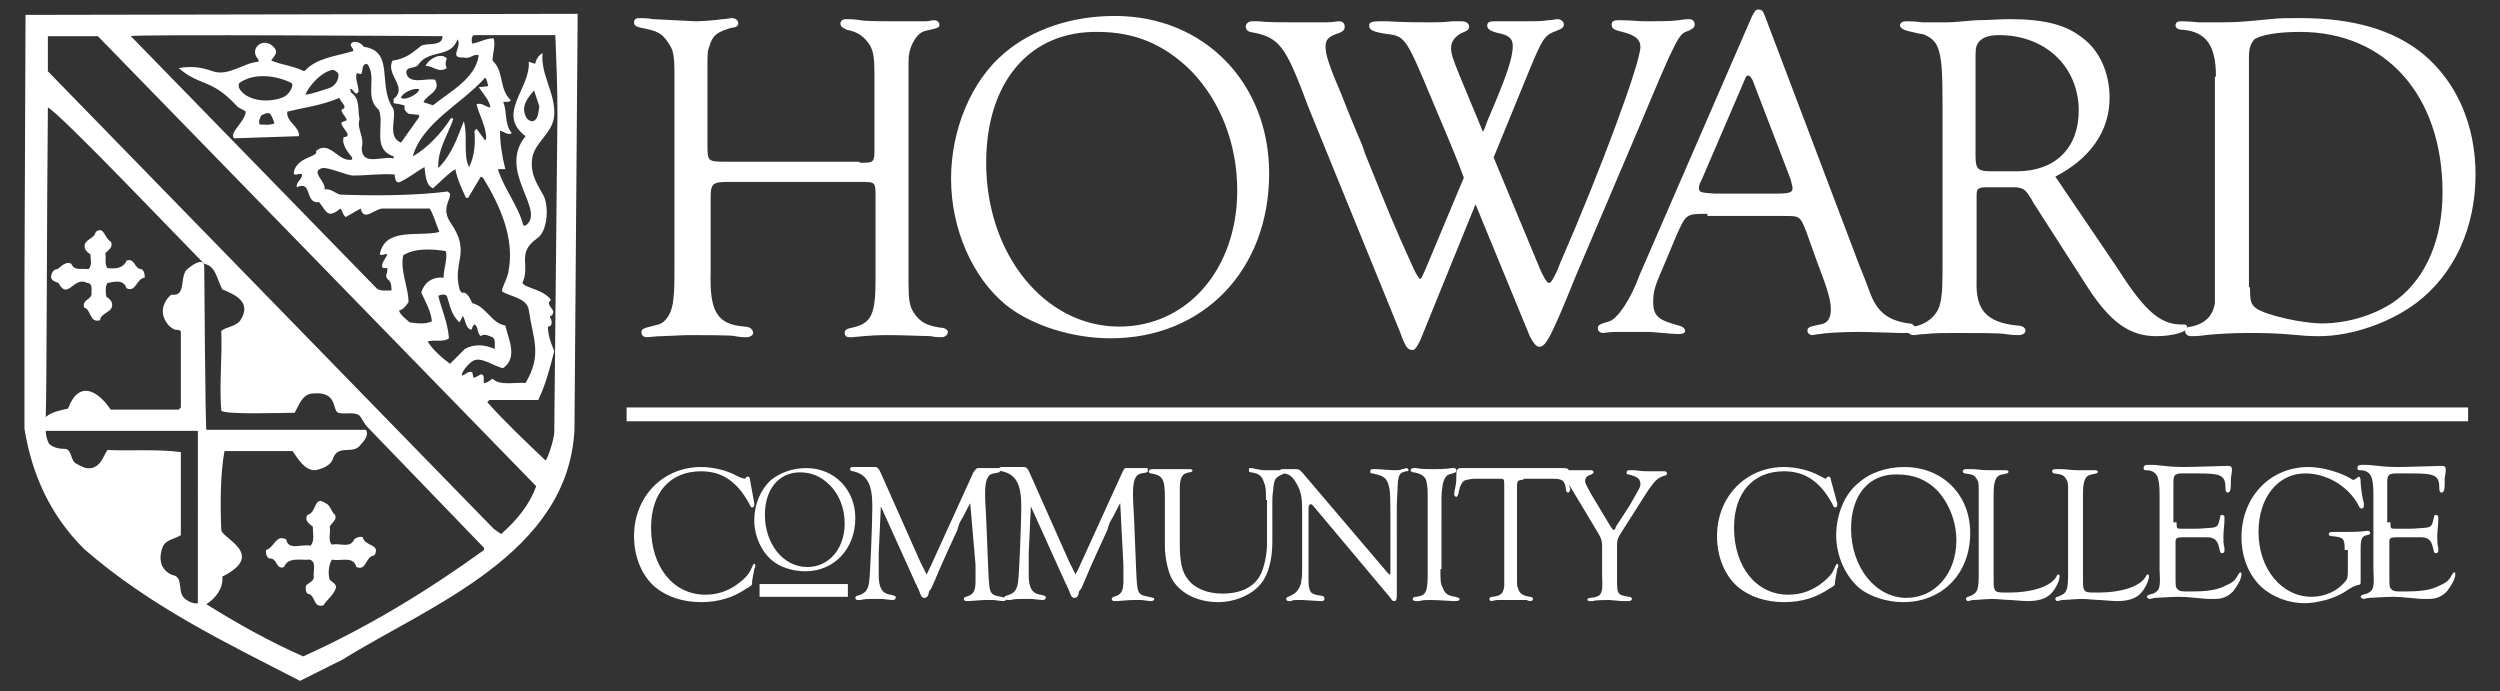 <?xml version="1.0" encoding="utf-8"?>
<!-- Generator: Adobe Illustrator 18.0.0, SVG Export Plug-In . SVG Version: 6.00 Build 0)  -->
<!DOCTYPE svg PUBLIC "-//W3C//DTD SVG 1.1//EN" "http://www.w3.org/Graphics/SVG/1.1/DTD/svg11.dtd">
<svg version="1.1" id="Layer_1" xmlns="http://www.w3.org/2000/svg" xmlns:xlink="http://www.w3.org/1999/xlink" x="0px" y="0px"
	 viewBox="0 0 235 65" enable-background="new 0 0 235 65" xml:space="preserve">
<rect x="0" y="0" width="235" height="65" fill="#333333" stroke="none"/>
<g>
	<polygon fill="#FFFFFF" points="232,38.3 232,39.6 58.9,39.6 58.9,38.3 	"/>
	<path fill="#FFFFFF" d="M80.8,15.3c1.4,0,1.4,0,1.4-1.5V7.1c0-1.7-0.1-2.2-0.4-2.8c-0.5-0.8-1.1-1.3-2.2-1.5
		C79.2,2.6,79,2.5,79,2.2c0-0.2,0.2-0.4,0.5-0.4c0.3,0,0.8,0,1.4,0.1C81.3,2,83.4,2,83.7,2C84.7,2,86.7,2,87,2
		c0.3,0,0.6-0.1,0.8-0.1c0.3,0,0.5,0.2,0.5,0.4c0,0.3,0,0.3-1.3,0.6c-0.6,0.1-1.1,0.8-1.4,1.6c-0.2,0.7-0.2,0.7-0.2,2.1v19.9
		c0,1.7,0.1,2.3,0.5,2.9c0.6,0.9,1.2,1.2,2.5,1.4c0.4,0,0.7,0.2,0.7,0.4c0,0.3-0.3,0.5-0.6,0.5c-0.2,0-0.6,0-1-0.1
		c-0.3,0-2.8-0.1-3.8-0.1c-0.8,0-1.8,0-3.6,0.2h-0.2c-0.3,0-0.5-0.1-0.5-0.4c0-0.3,0.2-0.4,0.7-0.5c1.8-0.4,2.2-1.2,2.2-4.5v-7.8
		c0-1.4,0-1.4-1.4-1.4H68.6c-1.6,0-1.8,0.1-1.8,1.5v7c-0.1,3.7,0.6,4.9,3.2,5.1c0.5,0,0.8,0.3,0.8,0.6c0,0.2-0.3,0.4-0.6,0.4
		c-0.3,0-0.6,0-1.1-0.1c-0.3-0.1-2.9-0.1-4.4-0.1c-0.5,0-2.1,0.1-2.5,0.1c-0.6,0-1.1,0.1-1.4,0.1c-0.3,0-0.5-0.2-0.5-0.4
		c0-0.4,0-0.4,1.6-0.8c0.7-0.2,1.3-1.1,1.4-2.4c0.1-0.9,0.1-1.5,0.1-3.2V7.3c0-2.2-0.1-2.6-0.6-3.3c-0.6-0.9-1-1.1-2.6-1.4
		c-0.4-0.1-0.6-0.2-0.6-0.5c0-0.3,0.2-0.4,0.5-0.4c0.2,0,0.7,0,1.3,0.1l4,0.2c0.5,0,2-0.1,2.5-0.2c0.4,0,0.7-0.1,0.9-0.1
		c0.3,0,0.6,0.2,0.6,0.5c0,0.2-0.2,0.4-0.6,0.4c-1.4,0.4-1.8,0.7-2.1,1.7c-0.2,0.5-0.2,0.7-0.2,2.2v7c0,1.7,0,1.7,1.8,1.7H80.8z"/>
	<path fill="#FFFFFF" d="M119.3,16.3c0,9.1-6.2,15.5-14.9,15.5c-3.6,0-7.4-1.2-9.8-3.1c-3.2-2.6-5.2-7.2-5.2-11.9
		c0-4.6,1.9-9.2,5-11.8c2.7-2.3,6.4-3.5,10.4-3.5C113.2,1.5,119.3,7.8,119.3,16.3z M92.7,15.3c0,8.6,5.5,15.4,12.5,15.4
		c6.4,0,11.1-5.4,11.1-12.8c0-4.4-1.6-8.4-4.3-11.2c-2.5-2.5-5.3-3.7-8.8-3.7C96.8,2.9,92.7,7.7,92.7,15.3z"/>
	<path fill="#FFFFFF" d="M144.6,24.9c0.4,1,0.8,1.7,1,1.7c0.2,0,0.4-0.4,0.7-1c0.2-0.4,0.3-0.8,0.5-1.2c3.7-8.5,7.4-18.5,7.4-20
		c0-0.7-0.5-1.1-1.7-1.4c-0.8-0.2-1-0.3-1-0.7c0-0.3,0.2-0.4,0.6-0.4h0.4c0.6,0,1.5,0.1,2.3,0.1c1.3,0,2.2,0,3-0.1
		c0.6-0.1,0.9-0.1,1-0.1c0.3,0,0.5,0.2,0.5,0.5c0,0.3-0.2,0.4-0.6,0.6c-0.9,0.3-1,0.4-4.6,9L148.1,26c-2.3,5.7-2.8,6.6-3.4,6.6
		c-0.3,0-0.6-0.4-0.9-1l-5.1-12.4l-5.2,12.8c-0.3,0.6-0.5,0.9-0.7,0.9c-0.5,0-0.7-0.3-1.2-1.7L123,10.1c-2.2-5.9-2.7-6.6-5.5-7.1
		c-0.3-0.1-0.4-0.3-0.4-0.5c0-0.3,0.3-0.5,0.6-0.5c0.1,0,0.3,0,0.6,0c0.8,0.1,1.7,0.1,5.2,0.1c0.5,0,0.9,0,1.1,0
		c0.6,0,1.1-0.1,1.3-0.1c0.3,0,0.5,0.2,0.5,0.5c0,0.3-0.1,0.4-0.5,0.6c-1,0.3-1.3,0.6-1.3,1.3c0,0.7,0.3,1.7,1.5,4.5
		c0.5,1.3,1,2.5,1.5,3.7c0.5,1.2,0.3,0.6,0.7,1.8c2.3,5.7,2.6,6.5,4.6,10.9l0.2,0.4c0.2,0.3,0.3,0.5,0.4,0.5c0.1,0,0.1,0,0.5-0.9
		l3.6-8.6c-0.6-1.6-0.7-1.9-2.9-7.1c-2.5-6-2.6-6.2-4.3-6.4c-1.4-0.2-1.7-0.4-1.7-0.8c0-0.3,0.3-0.4,0.9-0.4h0.8
		c1.6,0.1,3.1,0.1,4,0.1c0.7,0,1.3,0,2.1-0.1l0.9,0c0.4,0,0.7,0.2,0.7,0.5c0,0.3-0.2,0.4-0.7,0.6c-0.6,0.3-1,0.8-1,1.4
		c0,0.6,0.2,1.1,0.8,2.6l2.2,5.3c0.2-0.4,0.3-0.7,0.4-1c1.8-4.2,2.4-5.9,2.4-7.1c0-0.7-0.4-1-1.4-1.2c-0.8-0.2-1-0.4-1-0.7
		c0-0.3,0.2-0.4,0.7-0.4c0.1,0,0.5,0,0.8,0c0.6,0,1.3,0,2,0c1,0,1.7,0,2.2-0.1c0.4,0,0.7-0.1,0.9-0.1c0.3,0,0.6,0.2,0.6,0.5
		c0,0.3-0.2,0.4-0.7,0.6c-1.1,0.4-1.3,0.7-2.5,3.6l-3.4,8.3L144.6,24.9z"/>
	<path fill="#FFFFFF" d="M160.5,20.1c-2,0-2,0-2.9,2l-1.3,3.1c-0.8,1.8-0.9,2.3-0.9,3.2c0,1.3,0.5,1.7,2.4,2.2
		c0.4,0.1,0.6,0.3,0.6,0.5c0,0.2-0.2,0.3-0.6,0.3c-0.3,0-0.3,0-2.7-0.2c-0.6,0-1.4,0-2.3,0c-0.4,0-0.7,0-0.9,0
		c-0.6,0-1.1,0.1-1.2,0.1c-0.3,0-0.5-0.2-0.5-0.4c0-0.3,0-0.4,1.1-0.7c0.8-0.3,2-2.1,2.8-4.3l10.6-24.4c0.3-0.5,0.3-0.6,0.6-0.6
		c0.3,0,0.4,0.1,0.6,0.6l8.9,23.5c0.3,0.7,0.6,1.5,0.9,2.3c0.7,2,1.7,2.8,3.7,3.1c0.4,0,0.6,0.2,0.6,0.5c0,0.3-0.2,0.4-0.6,0.4
		l-0.8,0c-0.4,0-2.8-0.1-3.9-0.1c-1.5,0-3.2,0.1-3.6,0.2c-0.3,0-0.6,0.1-0.7,0.1c-0.3,0-0.5-0.2-0.5-0.4c0-0.3,0.1-0.4,1.2-0.6
		c0.7-0.1,1-0.6,1-1.4c0-0.9-0.3-1.9-1.3-4.5l-1-2.8c-0.6-1.5-0.6-1.5-2.1-1.5H160.5z M165,8.2c-0.3-0.9-0.5-1.1-0.7-1.1
		c-0.1,0-0.2,0.1-0.3,0.4l-4,9.3c-0.2,0.4-0.3,0.6-0.3,0.8c0,0.5,0.1,0.5,1.5,0.6h5.7c1.3,0,1.6-0.1,1.6-0.5c0-0.1,0-0.2-0.2-0.9
		L165,8.2z"/>
	<path fill="#FFFFFF" d="M199.1,25.3c2.6,4.1,4.1,5.3,6.2,5.2c0.2,0,0.3,0.1,0.3,0.3c0,0.4-1.4,0.8-2.9,0.8c-2.5,0-4.3-1.3-6.4-4.5
		l-5.2-8.1c-0.1-0.2-0.2-0.4-0.3-0.5c-0.4-0.7-0.7-0.9-1.6-0.9H187c-1.1,0-1.2,0.1-1.2,0.8v6.6v1.4c-0.1,2.7,0.9,3.9,3.8,4.2
		c0.5,0,0.8,0.2,0.8,0.5c0,0.2-0.3,0.4-0.6,0.4c-0.3,0-0.7,0-1.3-0.1c-0.5-0.1-2.7-0.1-4.7-0.1c-1,0-2.1,0-2.8,0.1
		c-0.5,0-0.9,0.1-1.1,0.1c-0.3,0-0.5-0.1-0.5-0.4c0-0.3,0.1-0.4,0.5-0.4c1.2-0.2,2.1-1,2.4-1.9c0.3-1,0.3-2,0.3-4.5V10
		c0-3.5-0.1-4.5-0.4-5.4c-0.2-0.7-0.8-1.2-1.5-1.4c-0.2,0-0.6-0.1-1.4-0.3c-0.4-0.1-0.7-0.3-0.7-0.5c0-0.3,0.3-0.4,0.6-0.4
		c0.2,0,0.8,0,1.5,0.1l1.8,0c1,0,1,0,3.3-0.2c1.1,0,2.1-0.1,3.1-0.1c3.2,0,5.3,0.5,6.9,1.8c1.6,1.2,2.5,3.3,2.5,5.6
		c0,3.1-1.8,5.7-5.1,7.4L199.1,25.3z M189.6,16.1c3.6,0,5.8-2.2,5.8-5.7c0-4.1-3.1-7.1-7.5-7.1c-1.1,0-1.7,0.3-2,0.8
		c-0.2,0.4-0.2,0.5-0.2,1.8v8.7c0,1.3,0.2,1.5,1.5,1.5H189.6z"/>
	<path fill="#FFFFFF" d="M208.3,7.2c0-2.9-0.9-4.2-3.1-4.4c-0.5,0-0.7-0.2-0.7-0.4c0-0.3,0.2-0.4,0.5-0.4c0,0,0.7,0,1.7,0.1h1.1
		c2.5,0,2.5,0,5.6-0.3c0.8-0.1,1.7-0.1,2.8-0.1c5,0,8.8,1.1,11.6,3.4c3.1,2.6,4.9,6.6,4.9,11.3c0,5-2,9.4-5.6,12.1
		c-2.4,1.8-6,3.1-9.1,3.1c-0.4,0-1.1,0-2-0.1c-2.2-0.2-3.2-0.2-4.8-0.2c-1.4,0-3,0.1-3.9,0.2c-0.6,0.1-1,0.1-1.3,0.1
		c-0.4,0-0.6-0.2-0.6-0.5c0-0.2,0.2-0.4,0.6-0.4c1.3-0.3,2-1,2.2-2.2c0-0.4,0-0.4,0-2.9V7.2z M211.5,27c0,1.4,0.1,1.6,0.6,2
		c1.1,0.7,4.4,1.4,6.2,1.4c2.5,0,5.3-0.9,7.1-2.3c2.7-2.1,4.2-5.7,4.2-10C229.6,9,224.3,3,216.2,3c-2.2,0-3.7,0.3-4.3,0.7
		c-0.3,0.4-0.5,0.7-0.5,1.7V27z"/>
	<path fill="#FFFFFF" d="M70.9,47.3c0,0.1,0,0.2,0,0.2c0,0.1-0.1,0.2-0.2,0.2c-0.1,0-0.1,0-0.3-0.4c-1.1-2-2.5-3-4.5-3
		c-2.9,0-4.7,2-4.7,5.3c0,3.7,2.1,6.3,5.1,6.3c1.1,0,2-0.3,2.9-0.9c0.7-0.5,1.2-1,1.4-1.5c0.2-0.4,0.2-0.5,0.3-0.5
		c0.1,0,0.1,0.1,0.1,0.2c0,0.1,0,0.1-0.1,0.3l-0.2,1.1l0,0.2c0,0.2-0.1,0.3-0.5,0.5c-1.3,0.9-2.7,1.3-4.3,1.3
		c-1.7,0-3.2-0.5-4.3-1.4c-1.3-1.1-2-2.9-2-4.8c0-3.7,2.7-6.5,6.3-6.5c1.1,0,2.4,0.3,3.3,0.8C69.8,45,70,45,70,45c0,0,0.1,0,0.1-0.1
		c0.1-0.1,0.2-0.1,0.2-0.1c0.1,0,0.2,0.1,0.2,0.3L70.9,47.3z"/>
	<path fill="#FFFFFF" d="M80.4,48.7c0,2.9-2,5-4.7,5c-1.2,0-2.4-0.4-3.1-1c-1-0.8-1.7-2.3-1.7-3.8c0-1.5,0.6-2.9,1.6-3.8
		c0.9-0.7,2-1.1,3.3-1.1C78.4,44,80.4,46,80.4,48.7z M71.9,48.4c0,2.7,1.7,4.9,4,4.9c2,0,3.5-1.7,3.5-4.1c0-1.4-0.5-2.7-1.4-3.6
		c-0.8-0.8-1.7-1.2-2.8-1.2C73.2,44.4,71.9,46,71.9,48.4z"/>
	<path fill="#FFFFFF" d="M91.2,47.3c-0.4,0.7-0.5,1-0.8,1.5c-0.2,0.3-0.3,0.6-0.4,1l-1.1,2.4c-0.2,0.5-0.3,0.6-1,2.3
		c-0.2,0.4-0.3,0.8-0.5,1c-0.1,0.1-0.1,0.2-0.1,0.3c-0.1,0.3-0.2,0.4-0.4,0.4c-0.2,0-0.3-0.1-0.4-0.4l-0.2-0.5
		c-0.1-0.1-0.1-0.3-0.2-0.4l-3.3-7.3l-0.2,4.4l0,2.1c0,1.1,0.3,1.7,1.1,1.8c0.4,0.1,0.5,0.1,0.5,0.3c0,0.1-0.1,0.2-0.3,0.2
		c-0.1,0-0.1,0-1-0.1c-0.4,0-0.7,0-0.9,0c-0.3,0-0.8,0-1.1,0.1c-0.1,0-0.2,0-0.3,0c-0.1,0-0.2-0.1-0.2-0.2c0-0.1,0.1-0.2,0.2-0.2
		c0.7-0.2,1-0.5,1.1-1.3c0.1-0.6,0.3-5.6,0.3-7.1c0-2.1-0.5-3-1.8-3.3c-0.2,0-0.3-0.1-0.3-0.2c0-0.1,0.1-0.2,0.2-0.2
		c0.1,0,0.2,0,0.3,0l0.5,0h0.4l0.6,0c0.1,0,0.2,0,0.3,0c0.3,0,0.4,0.1,0.7,0.8l3.6,8.1c0.4,0.8,0.6,1.2,0.6,1.2c0,0,0.1-0.2,0.3-0.6
		l4.1-9C91.8,44,91.8,44,92,44l0.4,0c0.1,0,0.2,0,0.3,0c0.4,0,0.7,0,0.9,0c0.1,0,0.2,0,0.3,0c0.1,0,0.1,0.1,0.1,0.2
		c0,0.2,0,0.2-0.6,0.3c-0.6,0.1-0.8,0.7-0.8,1.9c0,0.3,0,0.7,0.1,2.3l0.2,4.9c0.1,2.2,0.1,2.3,1.2,2.5c0.4,0.1,0.5,0.1,0.5,0.2
		c0,0.1-0.1,0.2-0.3,0.2c-0.1,0-0.1,0-0.9-0.1c-0.2,0-0.4,0-0.7,0c-0.3,0-0.3,0-1.6,0.1c-0.1,0-0.3,0-0.3,0c-0.1,0-0.2-0.1-0.2-0.2
		c0-0.1,0.1-0.2,0.2-0.2c0.7-0.2,0.9-0.5,0.9-1.5c0-0.3,0-1.2,0-1.5L91.2,47.3z"/>
	<path fill="#FFFFFF" d="M105.3,47.3c-0.4,0.7-0.5,1-0.8,1.5c-0.2,0.3-0.3,0.6-0.4,1l-1.1,2.4c-0.2,0.5-0.3,0.6-1,2.3
		c-0.2,0.4-0.3,0.8-0.5,1c-0.1,0.1-0.1,0.2-0.1,0.3c-0.1,0.3-0.2,0.4-0.4,0.4c-0.2,0-0.3-0.1-0.4-0.4l-0.2-0.5
		c-0.1-0.1-0.1-0.3-0.2-0.4l-3.3-7.3l-0.2,4.4l0,2.1c0,1.1,0.3,1.7,1.1,1.8c0.4,0.1,0.5,0.1,0.5,0.3c0,0.1-0.1,0.2-0.3,0.2
		c-0.1,0-0.1,0-1-0.1c-0.4,0-0.7,0-0.9,0c-0.3,0-0.8,0-1.1,0.1c-0.1,0-0.2,0-0.3,0c-0.1,0-0.3-0.1-0.3-0.2c0-0.1,0.1-0.2,0.2-0.2
		c0.7-0.2,1-0.5,1.1-1.3c0.1-0.6,0.3-5.6,0.3-7.1c0-2.1-0.5-3-1.8-3.3c-0.2,0-0.3-0.1-0.3-0.2c0-0.1,0.1-0.2,0.2-0.2
		c0.1,0,0.2,0,0.3,0l0.5,0h0.4l0.6,0c0.1,0,0.2,0,0.3,0c0.3,0,0.4,0.1,0.7,0.8l3.6,8.1c0.4,0.8,0.6,1.2,0.6,1.2c0,0,0.1-0.2,0.3-0.6
		l4.1-9c0.2-0.4,0.2-0.4,0.4-0.4l0.4,0c0.1,0,0.2,0,0.3,0c0.4,0,0.7,0,0.9,0c0.1,0,0.2,0,0.3,0c0.1,0,0.1,0.1,0.1,0.2
		c0,0.2,0,0.2-0.6,0.3c-0.6,0.1-0.8,0.7-0.8,1.9c0,0.3,0,0.7,0.1,2.3l0.2,4.9c0.1,2.2,0.1,2.3,1.2,2.5c0.4,0.1,0.5,0.1,0.5,0.2
		c0,0.1-0.1,0.2-0.3,0.2c-0.1,0-0.1,0-0.9-0.1c-0.2,0-0.4,0-0.7,0c-0.3,0-0.3,0-1.6,0.1c-0.1,0-0.3,0-0.3,0c-0.1,0-0.2-0.1-0.2-0.2
		c0-0.1,0.1-0.2,0.2-0.2c0.7-0.2,0.9-0.5,0.9-1.5c0-0.3,0-1.2,0-1.5L105.3,47.3z"/>
	<path fill="#FFFFFF" d="M119,47c0-1,0-1.2-0.2-1.7c-0.2-0.6-0.5-0.8-1.2-0.9c-0.2,0-0.2-0.1-0.2-0.2c0-0.1,0-0.2,0.1-0.2
		c0.1,0,0.3,0,0.6,0.1c0.2,0,0.4,0.1,0.7,0.1l1.3,0c0.2,0,0.3,0,0.4,0c0.1,0,0.2,0.1,0.2,0.2c0,0.1-0.1,0.2-0.2,0.2
		c-0.6,0.3-0.7,0.4-0.8,1.2c0,0.3-0.1,0.6-0.1,1.3V51c0,1.6-0.4,3.1-1.1,3.9c-0.8,1-2.4,1.7-4,1.7c-2,0-3.7-0.9-4.4-2.3
		c-0.3-0.6-0.6-1.9-0.6-2.9v-4.6c0-1.8-0.2-2.1-1.3-2.3c-0.2,0-0.2-0.1-0.2-0.2c0-0.1,0.1-0.2,0.3-0.2l0.6,0c0.3,0,0.4,0,0.6,0
		c1,0,1.5,0,1.9,0c0.2,0,0.4,0,0.5,0c0.1,0,0.2,0.1,0.2,0.1c0,0.1-0.1,0.2-0.3,0.2c-0.7,0.1-0.9,0.5-0.9,1.6c0,0.1,0,0.2,0,0.3v0.3
		v4.5c0,1.7,0.2,2.7,0.8,3.4c0.6,0.8,1.8,1.3,3.2,1.3c1.7,0,3-0.6,3.6-1.8c0.3-0.6,0.6-1.8,0.6-2.9V47z"/>
	<path fill="#FFFFFF" d="M131.3,53.3c0,1.2,0,2,0,2.5V56c0,0.4-0.1,0.5-0.2,0.5c-0.2,0-0.2,0-0.4-0.3l-7.3-8.7
		c-0.1-0.1-0.1-0.1-0.2-0.1c-0.1,0-0.2,0.1-0.2,0.4v6.1c0,1,0,1.2,0.1,1.5c0.1,0.4,0.4,0.5,1.1,0.6c0.2,0,0.3,0.1,0.3,0.3
		c0,0.1-0.1,0.2-0.2,0.2c-0.1,0-0.1,0-0.2,0c-0.1,0-0.1,0-1.7-0.1c-0.9,0-0.9,0-1,0.1c-0.1,0-0.2,0-0.3,0c-0.1,0-0.2-0.1-0.2-0.2
		c0-0.1,0.1-0.2,0.2-0.2c0.7-0.3,1-0.6,1.2-1.3c0-0.2,0.1-0.4,0.1-1.1v-5.8c0-1.1-0.1-1.7-0.5-2.4c-0.4-0.7-0.7-1-1.4-1
		c-0.2,0-0.2-0.1-0.2-0.2c0-0.1,0.1-0.2,0.2-0.2l0.1,0l0.8,0h0.1h0.1c0.1,0,0.2,0,0.3,0c0.2,0,0.3,0.1,0.5,0.3l8,9.4
		c0.2,0.2,0.2,0.2,0.2,0.2c0.1,0,0.1,0,0.1-0.3v-4.3c0-2.8,0-3.3-0.2-3.9c-0.2-0.6-0.5-0.8-1.5-1c-0.2,0-0.2-0.1-0.2-0.2
		c0-0.1,0.1-0.2,0.2-0.2l0.4,0c0.3,0,1.2,0.1,1.7,0.1c0.3,0,0.5,0,0.7-0.1c0.2,0,0.3-0.1,0.4-0.1c0.1,0,0.2,0.1,0.2,0.2
		c0,0.1-0.1,0.1-0.2,0.1c-0.6,0.1-0.7,0.3-0.8,1l-0.1,2.2V53.3z"/>
	<path fill="#FFFFFF" d="M135.4,53.5c0,1,0,1.4,0.2,1.7c0.2,0.6,0.5,0.8,1.2,0.9c0.3,0.1,0.4,0.1,0.4,0.2c0,0.1-0.1,0.2-0.3,0.2
		c-0.1,0-0.2,0-0.3,0c-0.2,0-1.3-0.1-2.2-0.1c-0.4,0-0.6,0-1,0.1c-0.2,0-0.3,0-0.4,0c-0.1,0-0.2-0.1-0.2-0.2c0-0.1,0.1-0.2,0.3-0.2
		c0.9-0.1,1.1-0.4,1.1-2v-7.7c0-0.7-0.1-1.2-0.2-1.4c-0.2-0.3-0.5-0.5-1.1-0.6c-0.2,0-0.3-0.1-0.3-0.2c0-0.1,0.1-0.2,0.3-0.2h0.2
		c0.5,0.1,1.1,0.1,1.7,0.1c0.5,0,0.9,0,1.7-0.1c0.1,0,0.2,0,0.2,0c0.1,0,0.2,0.1,0.2,0.2c0,0.2,0,0.2-0.7,0.4
		c-0.3,0.1-0.5,0.5-0.6,1c0,0.3-0.1,0.5-0.1,1.1V53.5z"/>
	<path fill="#FFFFFF" d="M143.2,45.1c-0.5,0-0.6,0.1-0.6,0.6v8.4c0,1,0,1,0.1,1.2c0.1,0.5,0.5,0.7,1.1,0.8c0.2,0,0.3,0.1,0.3,0.2
		c0,0.1-0.1,0.2-0.2,0.2c-0.1,0-0.2,0-0.4-0.1c-0.1,0-0.8,0-1.5,0c-0.3,0-1.1,0-1.2,0c-0.3,0-0.5,0.1-0.6,0.1
		c-0.1,0-0.2-0.1-0.2-0.2c0-0.1,0.1-0.2,0.3-0.2c0.8-0.1,1-0.3,1.1-1c0-0.1,0-0.1,0-1v-8.4c0-0.7,0-0.7-0.5-0.7h-2.3
		c-0.3,0-0.8,0.1-1,0.2c-0.2,0.2-0.4,0.5-0.5,1.2c-0.1,0.2-0.1,0.3-0.2,0.3c-0.1,0-0.2-0.1-0.2-0.2c0-0.1,0-0.3,0.1-0.7
		c0.1-0.4,0.1-0.9,0.1-1.1c0-0.6,0.1-0.7,0.5-0.7h9.4c0.7,0,0.7,0,0.7,0.9l0,0.6c0,0.2,0.1,0.4,0.1,0.5c0,0.1-0.1,0.3-0.2,0.3
		c-0.1,0-0.2-0.1-0.2-0.3c-0.1-0.9-0.4-1-1.3-1H143.2z"/>
	<path fill="#FFFFFF" d="M152,54.2c0,1.7,0,1.7,1.1,1.9c0.2,0,0.3,0.1,0.3,0.2c0,0.1-0.1,0.2-0.3,0.2c-0.1,0-0.3,0-0.5,0
		c-0.2,0-0.2,0-1.3-0.1c-0.3,0-1.5,0-1.5,0.1c-0.1,0-0.3,0-0.4,0c-0.1,0-0.2-0.1-0.2-0.1c0-0.1,0.1-0.2,0.3-0.2c1-0.1,1.2-0.3,1.1-2
		v-2.7c0-0.8-0.1-0.9-0.5-1.6l-2.4-4c-0.6-1-0.9-1.3-1.9-1.5c-0.2,0-0.2-0.1-0.2-0.1c0-0.1,0.1-0.2,0.3-0.2l0.4,0
		c0.4,0.1,0.8,0.1,1.2,0.1c0.6,0,1.5,0,1.6,0c0.2,0,0.4,0,0.5,0c0.1,0,0.2,0.1,0.2,0.2c0,0.1-0.1,0.1-0.2,0.2
		c-0.4,0.1-0.6,0.3-0.6,0.6c0,0.2,0,0.2,0.6,1.3l1.8,3c0.2,0.3,0.2,0.3,0.3,0.3c0.1,0,0.1,0,0.2-0.3l1.3-2c0.9-1.6,1-1.7,1-2
		c0-0.5-0.3-0.7-1.1-0.9c-0.2,0-0.2-0.1-0.2-0.2c0-0.1,0.1-0.2,0.2-0.2c0.1,0,0.3,0,0.5,0c0.2,0,0.6,0.1,1.2,0.1c0.6,0,1,0,1.2,0
		c0.2,0,0.4,0,0.5,0c0.1,0,0.2,0.1,0.2,0.2s-0.1,0.2-0.2,0.2c-0.7,0.2-1,0.5-1.9,1.9l-2.1,3.3c-0.5,0.8-0.5,0.8-0.5,1.7V54.2z"/>
	<path fill="#FFFFFF" d="M172.7,47.3c0,0.1,0,0.2,0,0.2c0,0.1-0.1,0.2-0.2,0.2c-0.1,0-0.1,0-0.3-0.4c-1.1-2-2.5-3-4.5-3
		c-2.9,0-4.7,2-4.7,5.3c0,3.7,2.1,6.3,5.1,6.3c1.1,0,2-0.3,2.9-0.9c0.7-0.5,1.2-1,1.4-1.5c0.2-0.4,0.2-0.5,0.3-0.5
		c0.1,0,0.1,0.1,0.1,0.2c0,0.1,0,0.1-0.1,0.3l-0.2,1.1l0,0.2c0,0.2-0.1,0.3-0.5,0.5c-1.3,0.9-2.7,1.3-4.3,1.3
		c-1.7,0-3.2-0.5-4.3-1.4c-1.3-1.1-2-2.9-2-4.8c0-3.7,2.7-6.5,6.3-6.5c1.1,0,2.4,0.3,3.3,0.8c0.4,0.2,0.6,0.3,0.6,0.3
		c0,0,0.1,0,0.1-0.1c0.1-0.1,0.2-0.1,0.2-0.1c0.1,0,0.2,0.1,0.2,0.3L172.7,47.3z"/>
	<path fill="#FFFFFF" d="M185.2,50.1c0,3.8-2.6,6.5-6.3,6.5c-1.5,0-3.1-0.5-4.1-1.3c-1.3-1.1-2.2-3-2.2-5c0-1.9,0.8-3.9,2.1-4.9
		c1.1-1,2.7-1.5,4.3-1.5C182.6,43.9,185.2,46.5,185.2,50.1z M174,49.7c0,3.6,2.3,6.5,5.2,6.5c2.7,0,4.7-2.3,4.7-5.4
		c0-1.8-0.7-3.5-1.8-4.7c-1-1-2.2-1.5-3.7-1.5C175.7,44.5,174,46.5,174,49.7z"/>
	<path fill="#FFFFFF" d="M187.4,54c0,1.2,0,1.2,0.1,1.4c0.1,0.3,0.4,0.3,1.3,0.3c2.3,0,4-0.6,4.5-1.5c0.1-0.2,0.1-0.2,0.2-0.2
		c0.1,0,0.1,0.1,0.1,0.2c0,0.4-0.4,1.2-0.8,1.6c-0.5,0.5-1.2,0.7-2.2,0.7c-0.3,0-0.3,0-1.6-0.1c-0.4,0-1.3-0.1-1.7-0.1
		c-0.6,0-1.5,0.1-1.8,0.1c-0.2,0-0.4,0.1-0.5,0.1c-0.1,0-0.2-0.1-0.2-0.2c0-0.1,0.1-0.2,0.2-0.2c0.9-0.3,1-0.6,1-2.2v-7.6
		c0-0.9,0-1-0.2-1.3c-0.2-0.3-0.3-0.4-1.1-0.5c-0.1,0-0.2-0.1-0.2-0.2c0-0.1,0.1-0.2,0.3-0.2c0.1,0,0.3,0,0.6,0c0.3,0,1,0.1,1.5,0.1
		c0.4,0,1.1,0,1.3,0c0.2,0,0.3,0,0.4,0c0.1,0,0.2,0.1,0.2,0.1c0,0.2-0.1,0.2-0.6,0.3c-0.6,0.1-0.8,0.6-0.8,1.9V54z"/>
	<path fill="#FFFFFF" d="M195.8,54c0,1.2,0,1.2,0.1,1.4c0.1,0.3,0.4,0.3,1.3,0.3c2.3,0,4-0.6,4.5-1.5c0.1-0.2,0.1-0.2,0.2-0.2
		c0.1,0,0.1,0.1,0.1,0.2c0,0.4-0.4,1.2-0.8,1.6c-0.5,0.5-1.2,0.7-2.2,0.7c-0.3,0-0.3,0-1.6-0.1c-0.4,0-1.3-0.1-1.7-0.1
		c-0.6,0-1.5,0.1-1.8,0.1c-0.2,0-0.4,0.1-0.5,0.1c-0.1,0-0.2-0.1-0.2-0.2c0-0.1,0.1-0.2,0.2-0.2c0.9-0.3,1-0.6,1-2.2v-7.6
		c0-0.9,0-1-0.2-1.3c-0.2-0.3-0.3-0.4-1.1-0.5c-0.1,0-0.2-0.1-0.2-0.2c0-0.1,0.1-0.2,0.3-0.2c0.1,0,0.3,0,0.6,0c0.3,0,1,0.1,1.5,0.1
		c0.4,0,1.1,0,1.3,0c0.2,0,0.3,0,0.4,0c0.1,0,0.2,0.1,0.2,0.1c0,0.2-0.1,0.2-0.6,0.3c-0.6,0.1-0.8,0.6-0.8,1.9V54z"/>
	<path fill="#FFFFFF" d="M204.6,49.1c0,0.6,0,0.6,0.5,0.6h1.3c0.6,0,1.4-0.1,1.6-0.1c0.5-0.1,0.5-0.2,0.7-1c0-0.2,0.1-0.2,0.2-0.2
		c0.1,0,0.2,0.1,0.2,0.2c0,0,0,0.1,0,0.2c0,0.6-0.1,1.1-0.1,1.6c0,0.4,0,0.8,0.1,1.1c0,0.1,0,0.2,0,0.3c0,0.1-0.1,0.2-0.2,0.2
		c-0.2,0-0.2-0.1-0.3-0.5c-0.1-0.5-0.3-0.8-0.6-0.9c-0.2-0.1-0.4-0.1-0.9-0.1h-1.9c-0.6,0-0.7,0.1-0.7,0.4c0,0,0,0.1,0,0.1v0.2v3
		c0,0.9,0,1,0.2,1.2c0.2,0.2,0.4,0.2,1.2,0.2c1.4,0,2.4-0.1,3.2-0.5c0.7-0.3,1-0.5,1.3-1.1c0.1-0.1,0.1-0.2,0.2-0.2
		c0.1,0,0.1,0.1,0.1,0.2c0,0.4-0.4,1.1-0.8,1.6c-0.5,0.5-1,0.7-1.7,0.7c-0.2,0-0.4,0-0.7,0c-1.3-0.1-1.9-0.2-2.7-0.2
		c-0.7,0-1.9,0.1-2.2,0.1c-0.2,0-0.4,0.1-0.5,0.1c-0.1,0-0.3-0.1-0.3-0.2c0-0.1,0.1-0.2,0.6-0.3c0.6-0.3,0.7-0.5,0.6-2.2v-7.2
		c0-0.9-0.1-1.3-0.2-1.6c-0.2-0.4-0.5-0.6-1.1-0.6c-0.2,0-0.2-0.1-0.2-0.2c0-0.2,0.1-0.3,0.4-0.3c0.2,0,0.4,0,0.6,0
		c1.1,0.1,1.6,0.2,2.7,0.2c1.1,0,3.6-0.1,4-0.1c0.1,0,0.3,0,0.3,0c0.2,0,0.3,0.1,0.3,0.3l0,0.2l-0.1,0.7l0,0.5
		c0,0.6-0.1,0.8-0.3,0.8c-0.1,0-0.2-0.1-0.2-0.3c0-1.3-0.3-1.5-2.6-1.5h-1.4c-0.7,0-0.9,0.1-0.9,0.8V49.1z"/>
	<path fill="#FFFFFF" d="M220.4,51.7c0-1.1-0.1-1.2-1.2-1.3c-0.2,0-0.3-0.1-0.3-0.2c0-0.1,0.1-0.2,0.3-0.2c0,0,0.2,0,0.4,0h0.5
		c1.4,0,1.6,0,2.4-0.1h0.1c0.1,0,0.2,0.1,0.2,0.2c0,0.1-0.1,0.2-0.3,0.2c-0.5,0.1-0.6,0.4-0.6,1.3v2.5c0,0.2,0,0.5,0,0.7
		c0,0.1-0.1,0.2-0.3,0.2c-0.3,0.1-0.4,0.1-1.3,0.7c-1,0.6-2.5,1-3.7,1c-1.5,0-3-0.6-4-1.5c-1.2-1.1-1.9-2.8-1.9-4.7
		c0-3.8,2.7-6.6,6.3-6.6c1.3,0,3,0.5,4,1.1c0.1,0.1,0.1,0.1,0.2,0.1c0.1,0,0.1,0,0.4-0.2c0,0,0.1-0.1,0.1-0.1c0.1,0,0.2,0.1,0.2,0.4
		c0,0.7,0.2,1.8,0.3,2.1c0,0.1,0,0.2,0,0.3c0,0.1-0.1,0.2-0.2,0.2c-0.1,0-0.1,0-0.2-0.1c-0.9-1.9-3-3.2-5.1-3.2
		c-2.6,0-4.4,2.3-4.4,5.5c0,3.5,2.2,6.1,5,6.1c1.3,0,2.5-0.6,3.2-1.5c0.2-0.2,0.2-0.6,0.2-1.2V51.7z"/>
	<path fill="#FFFFFF" d="M224.7,49.1c0,0.6,0,0.6,0.5,0.6h1.3c0.6,0,1.4-0.1,1.6-0.1c0.5-0.1,0.5-0.2,0.7-1c0-0.2,0.1-0.2,0.2-0.2
		c0.1,0,0.2,0.1,0.2,0.2c0,0,0,0.1,0,0.2c0,0.6-0.1,1.1-0.1,1.6c0,0.4,0,0.8,0.1,1.1c0,0.1,0,0.2,0,0.3c0,0.1-0.1,0.2-0.2,0.2
		c-0.2,0-0.2-0.1-0.3-0.5c-0.1-0.5-0.3-0.8-0.6-0.9c-0.2-0.1-0.4-0.1-0.9-0.1h-1.9c-0.6,0-0.7,0.1-0.7,0.4c0,0,0,0.1,0,0.1v0.2v3
		c0,0.9,0,1,0.2,1.2c0.2,0.2,0.4,0.2,1.2,0.2c1.4,0,2.4-0.1,3.2-0.5c0.7-0.3,1-0.5,1.3-1.1c0.1-0.1,0.1-0.2,0.2-0.2
		c0.1,0,0.1,0.1,0.1,0.2c0,0.4-0.4,1.1-0.8,1.6c-0.5,0.5-1,0.7-1.7,0.7c-0.2,0-0.4,0-0.7,0c-1.3-0.1-1.9-0.2-2.7-0.2
		c-0.7,0-1.9,0.1-2.2,0.1c-0.2,0-0.4,0.1-0.5,0.1c-0.1,0-0.3-0.1-0.3-0.2c0-0.1,0.1-0.2,0.6-0.3c0.6-0.3,0.7-0.5,0.6-2.2v-7.2
		c0-0.9-0.1-1.3-0.2-1.6c-0.2-0.4-0.5-0.6-1.1-0.6c-0.2,0-0.2-0.1-0.2-0.2c0-0.2,0.1-0.3,0.4-0.3c0.2,0,0.4,0,0.6,0
		c1.1,0.1,1.6,0.2,2.7,0.2c1.1,0,3.6-0.1,4-0.1c0.1,0,0.3,0,0.3,0c0.2,0,0.3,0.1,0.3,0.3l0,0.2l-0.1,0.7l0,0.5
		c0,0.6-0.1,0.8-0.3,0.8c-0.1,0-0.2-0.1-0.2-0.3c0-1.3-0.3-1.5-2.6-1.5h-1.4c-0.7,0-0.9,0.1-0.9,0.8V49.1z"/>
	<rect x="71.4" y="54.9" fill="#FFFFFF" width="8.3" height="1.2"/>
	<path fill="#FFFFFF" d="M51.3,43.3c0.3-0.5,0.8-2.1,0.8-2.7l0.3-29.9c0-2.5-0.1-5-0.2-7.4l-7.6,0c-0.3,0-0.3,0.6-0.2,0.8
		C45,4,45.7,3.6,46.4,3.6c0.2,0.7-0.1,1.4-0.1,2.1c1.1,1,0.6,2.7,1.7,3.7c-0.1,0.3-0.5,0.1-0.7,0.2c0.4,0.9,0.1,2.1,0.8,2.9
		c-0.3,0.3-0.8-0.2-1.1-0.2c0,1.2,0.2,2.4,0.5,3.6h-0.7c0.6,1.9,1.9,3.4,2.4,5.3h0.2c2-1.4-2.7-5.1,0-8.4c-2.8-2.1,0.5-4.5,0.3-7
		l0.6,0.2c0.1-0.4,0.3-0.8,0.7-1c-0.2,2,1.2,3.7,1.1,5.8c-0.1,1.8-2,2.6-2.1,4.3c-0.1,1.4,0.5,2.2,1.1,3.3c0.5,1,0.4,3.3-0.6,4
		c-2,1.4-0.6,2.5-1.4,4.2c0.3,0.5,2,0.6,2.7,1.6c-0.6,0.4,0.3,0.8,0.2,1.2c-0.1,0.5-0.5,0.1-0.2,0.6c0.1,0.3,0.1,0.7-0.3,0.7
		c0,0.8,0.3,1.6,0.6,2.3c-0.4,1.6-0.8,3.1-1.5,4.6h-4.6l-0.2,0.2C47.4,39.6,49.4,41.5,51.3,43.3z M42,27.8c-0.3-0.2-0.5-0.1-0.8,0
		c0.3,1.3,0.9,2.5,1,4c-0.5,0.4-1.4,0.1-2,0.3c0.5,0.8,1.3,1.5,2.1,2.1l1.4-1.4c0.9-0.5,1.9-0.4,2.8,0c0-0.4,0.1-0.9-0.2-1.1
		c-0.3-0.1-0.8-0.4-1.1-0.1c-0.4-0.3-0.2-0.9-0.6-1.1c-0.2,0.1-0.2,0.4-0.3,0.5c-0.6-0.2-0.5-0.9-0.8-1.3l-0.3,0.6
		C42.4,29.6,42.3,28.7,42,27.8z M41.9,23.6c-1.3-0.2-2.9-0.3-4,0.4c-0.3,1.5,0.5,3,0.5,4.4c-0.2,0.3-0.5,0.7-0.9,0.8
		c0.2,0.5,0.7,0.8,1,1.1c0.7,0.1,1.5,0.2,2.1-0.1c-0.1-1-0.6-1.8-1-2.7c0.3-1,1.1-1.5,2.1-1.4C41.7,25.2,42.1,24.3,41.9,23.6z
		 M39.9,15.7c-0.7,0.4-1.6,1.1-2.3,1.4c-0.4,0.2-0.5-0.4-0.5-0.7c-1.3-0.1-2.6,0.1-3.9,0.1c-0.6,0-2.3-0.8-2.9-0.7
		c-1.2,0.3,0.4,1.3,0.2,2c0.7-0.1,1.1,0.5,1.6,0.5c3.2,0.1,6.9,0.1,10-0.3l0.2,0.2c0.1,0.6-0.9,1.4,0.1,2.8c1.9,2.8,0.1,3.6,0.8,6.2
		c0.1,0.2,0.2,0.4,0.4,0.3c0.4,0.1,0.6,0.6,0.8,1c1.3,0.3,1.8,1.9,3.1,2.1c0.3,1.3,1.2,3-0.2,4c-0.8-0.1-2-1.1-2.8-0.7
		c-0.4,0.2-1.1,1-1.1,1.4c0.3,0,0.6-0.5,1-0.3l0.1,0.5c0.3,0,0.7-0.4,0.8-0.3c0.3,0.1,0.1,0.6,0.2,0.8c0.3,0,0.5-0.2,0.8-0.4
		c0.7,0.7,2.2,0.3,3.1,0.4c1.6-2.7,0.7-4.1,0.3-6.9c-0.2-1.1-1.7-1.2-2.5-1.7c0-0.1,0-0.2,0-0.2c0.2-0.6,0.5-1.1,0.6-1.7
		c0.6-3.1-0.8-6.2-2.4-8.8l-0.2-0.1L44,18.6h-0.2c-0.4-0.9-0.8-1.7-1-2.7c-0.8,0.5-1.4,1.2-2.1,1.8C40,17.4,40,16.4,39.9,15.7z
		 M50.7,10l-0.5-1.5c-0.4,0.5-1.1,1.2-0.9,2.1c0.1,0.4,0.3,0.8,0.8,0.8C50.6,11.2,50.6,10.6,50.7,10z M45.9,8.1
		c-0.1-0.3-0.1-0.6-0.3-0.8c-2.1,2.4-5.9,4.2-6.8,7.4c1.4-0.8,2.7-2.2,3.6-3.6c0.1,0,0.2,0,0.2,0.1c-0.5,1.5-1.5,2.9-1.4,4.6
		c1.3-1.3,1.8-2.9,2.4-4.4c0.4,1.4-0.1,3.2,0.5,4.3c0.5-1,0.6-2.2,0.5-3.4l0.2-0.2l0.8,1.1c0.1-0.1,0.1-0.2,0.1-0.4
		c-0.1-1.1-0.7-2.1-0.9-3c0.5-0.2,0.9,0.3,1.3,0.3C46,9.4,45.4,8.8,45,8.2L45.9,8.1z M39.4,8.4c-0.4-0.2-1.6,0.3-1.7,0.8
		C38.1,9.5,39.4,8.8,39.4,8.4z M43.6,5.4c-1.5,0.1-0.1-1-0.6-1.7c-0.6,1.8-2.7,0.9-3.7,2.4c-0.3,0.4-1.2,0.1-1.1,0.8
		c0.3,1.1,1.9,0.4,2.7,0.6c0.6,1.1-0.8,1.4-1.1,2.1l0.9,0.3c1.6-1.3,4-2.5,4.3-4.7C44.5,5,44.2,5.6,43.6,5.4z M35.6,10.3
		c-1.4-1.1-0.1-3.1-1.1-4.3C34,6,34.1,6.6,34,6.9c-0.2,0.2-0.4-0.2-0.5,0.1c-0.1,0.5,0.2,1,0.2,1.6c-0.3,0.6-0.5-0.4-0.8-0.2
		l0.1,0.3c0.9,0.6,0.6,1.7,0.8,2.5c-0.3,0.9,0.5,1.7,0.2,2.7c0,1.8,2,0.7,3,1v-0.2C34.9,14,36.2,11.7,35.6,10.3z M31.8,6.9
		c-0.2-0.2-0.4-0.4-0.7-0.3c-1,0.3-2,1.4-2.4,2.3c0.8-0.1,1.5-0.4,2.2-0.6C31.5,8.1,31.9,7.5,31.8,6.9z M27.5,8l-0.1-0.2
		c-1.4-0.7-3.5-1-4.9,0c-0.2,0.4,0.1,0.7,0.4,1c1,0.8,2.7,0.8,3.8,0.3C27.2,8.8,27.4,8.4,27.5,8z M25.8,11.6
		c-0.1-0.3-0.2-0.6-0.4-0.9c-0.3-0.2-0.6,0.1-0.8,0.1c-0.2,0.3-0.3,0.6-0.2,0.9C24.8,11.7,25.3,11.8,25.8,11.6z M41.6,3.4
		c0,0-29.5-0.2-29.3,0l23.1,23.7c0.3,0.3,1,0.2,1.4,0.2c0-0.2,0-0.7-0.2-0.9c-0.6-0.5-0.1-0.6-0.2-1.2H36c-0.3-0.4,0.3-0.9,0.4-1.3
		c-0.2-0.1-0.5,0.2-0.7,0c0.5-2.6,3.7-1.6,5.6-2.1c-0.3-0.7-0.5-1.5-0.9-2.2H36c-0.8,0-1.8,1.3-2.1,0l-1.4,0.8
		c-0.3-0.2-0.3-0.6-0.5-0.8c-1.2,1-1.3,0.3-2-0.6c-1.4,0.2-0.6-2.1-2.1-1.4c-0.1-0.5,0.5-0.7,0.5-1.2c-0.3-0.2-0.6,0.2-0.8-0.1
		c0.2-1.6,2.4-1.5,2.1-2.1c1.3-1.1,2.1,1.1,3.4,0.8v-0.2c-0.4-0.5-1-1.2-0.8-1.9c1-0.1-0.3-0.9-0.2-1.4l0.5-0.2
		c-0.1-0.4-0.5-0.6-0.5-1c0.7-0.2-0.1-0.7-0.2-1.1c-1.6,0.7-3.3,0.9-4.9,1.3c-0.1,1,1.2,1.4,1.1,2.3L22,13c-0.5-0.5,1-1.5,1.1-2.5
		c-0.2-0.2-0.6-0.3-0.8-0.5c-2.5-2.7-3.4-1.8-5.5-3.6C18,6.2,18.9,6.3,20,6.7c1.5,0.5,2.9-0.8,4.3-0.9V5.6c-1-1,0.5-2.3,1.5-1.1
		c0.4,0.5-0.1,0.8-0.3,1.2c1,0.4,2.1,0.5,3.1,1c1.2-1.3,3-1.4,4.6-1.9c0.1-0.3-0.5-0.5-0.1-0.8c0.4-0.2,0.9,0.1,1.1,0.4
		c2.9,0.4,1.3,3.6,2.7,5.7c0.5,0.7-0.6,2.8,0.8,3.3l1.7-2.4v-0.2l-1-0.1c-1-0.8,0.5-0.7-1.4-1V9.3c1.4-1.1-0.8-2.3-0.1-3.6
		c1.3-0.2,1.8-0.7,2.7-1.4C40.2,4,41.6,4.4,41.6,3.4z M9.2,3.4c-2.8,0-3,0-4.7,0c0,1,0,2.2,0,3.3l41.9,43l0.7,0.5
		c1.5-1.3,2.7-2.8,3.3-4.5L9.2,3.4z M18.6,40.5H4.3c0,0.4,0.1,0.8,0.3,1.2c0.4,0.4,1,0.5,1.6,0.5c0.6,0.2,0.4,1.1,1,1.4
		C7.6,43.8,8,44.1,8.6,44c0.9-0.2,1.1-1.1,1.5-1.7c2.3,0.1,4.7-0.1,6.9,0.2v7.8c-0.6,0.4-1.4,0.4-1.7,1.1c-0.2,0.5-0.3,1.1-0.1,1.7
		c0.2,0.5,0.7,0.9,1.2,1c0.8,0.3,0.3,1.5,0.9,2.1c0.3,0.3,0.9,0.6,1.3,0.5V40.5z M19.2,24.8C17.4,23,5.7,10.7,4.5,10.1
		c-0.1,9.5-0.1,26.4-0.2,29.1c0.6-0.5,1.3-0.6,2.1-0.8c1-2.7,2.8-1.7,4,0.1h6.4l0.2-0.2v-7.1c0-0.2-0.4-0.2-0.5-0.2
		c-0.7-0.2-1.2-1.1-1.2-1.7c0-0.6,0.3-1.2,0.8-1.6c1.4,0.2,0.8-1.5,1.4-2.3c0.3-0.3,1.7-1.4,1.7-0.3c0,0,0.1,15.1,0.2,15.3l15,0
		c0.3,0.5-0.2,1.1-0.5,1.4c-0.7,1-2.1-0.1-2.6,1.3c-0.2,0.7-1.1,1-1.7,1.1c-1,0-1.6-1.1-2.1-1.8h-6.4c-0.4,2.2-0.4,5.1-0.3,7.4
		c0,0.8,4.3,2.3,0.1,4.4c0.1,1.1-0.6,2-1.5,2.6c2.9,1.8,5.9,3.5,9.1,4.9c6-2.7,11.6-6.1,17-10v-0.2l-11-11.4
		c-0.2-0.2-0.4-0.6-0.6-0.9c-0.4-0.6-1.5-0.2-2.1-0.4c-0.6-0.2,0-2.1-2.5-1.8c-0.9,0.1-1.2,1.1-1.6,1.8c-0.9,0-6.6,0.2-6.9-0.2
		c-0.2-2.5,0.1-5,0-7.5c0.5-0.4,1.4-0.4,1.8-1c1.1-1.7-0.5-2.4-1.7-2.9C20.4,26.3,20.3,25,19.2,24.8z M54.3,1.3l-0.3,39.1
		C53.4,52.1,40.4,56.9,32.2,62l-4,2c-7-3.6-14.1-7-20.3-12.4c-3.2-3.2-4.9-7-5.6-11.3V26.5L2.4,1.4L54.3,1.3z"/>
	<path fill="#FFFFFF" d="M42,5.5C41.9,5.8,41.8,6,42,6.4c-0.8,0.5-1.2-0.2-2-0.2C40.3,5.5,41.5,4.9,42,5.5z"/>
	<path fill="#FFFFFF" d="M10.4,22.7c0.3,0.5-0.2,0.8-0.5,1.1c0.1,0.5-0.1,1,0.2,1.4c0.8,0.1,1.5,0,1.8-0.7c0.8-0.3,0.7,0.8,1.4,0.8
		c0.3,0.2,0.3,0.5,0.3,0.8c-0.8,0.1-0.8,1.4-1.7,1c-0.3-0.9-1.2-0.6-1.8-0.5c-0.2,0.3-0.2,0.9-0.1,1.3c0.2,0.1,0.4,0.3,0.5,0.5
		c0.3,1-1,0.9-1.1,1.7c-1,0.3-0.8-1-1.5-1.2c-0.2-0.8,0.8-0.7,0.7-1.4c0-0.3,0.1-0.9-0.4-0.9c-1.3-0.7-1.8,1.7-2.7,0
		c-0.3-0.1-0.6-0.2-0.7-0.5c0-0.4,0.2-0.8,0.6-0.8c0.3-0.2,0.8-0.8,1.3-0.5c0.3,0.7,1,0.4,1.6,0.5c0.4-0.3,0.2-1,0.2-1.4
		c-0.2-0.1-0.4-0.3-0.5-0.5c-0.3-0.9,0.9-0.9,1-1.6C9.8,21.2,9.8,22.4,10.4,22.7z"/>
	<path fill="#FFFFFF" d="M31.5,48.4c0.2,0.5-0.3,0.7-0.5,1.1c0.1,0.6-0.2,1.3,0.2,1.7c0.7-0.2,1.7,0.4,2.1-0.5
		c0.2-0.2,0.6-0.3,0.8-0.2c0.2,0.9,1.7,0.6,1.1,1.7c-0.9,0.1-0.7,1.5-1.7,1.1c-0.3-1.1-1.5-0.5-2.3-0.7c-0.3,0.5-0.4,1.3-0.2,1.9
		c0.2,0.2,0.6,0.4,0.6,0.7c-0.2,0.7-0.8,1.1-1.2,1.7c-1,0.3-0.7-1-1.5-1.1c-0.2-0.2-0.2-0.6-0.1-0.8c0.2-0.2,0.6-0.3,0.7-0.7
		c-0.1-0.6,0.3-1.5-0.4-1.7c-0.8,0.1-2-0.3-2.4,0.7c-0.8,0.3-0.6-0.9-1.4-0.8c-0.3-0.2-0.3-0.5-0.3-0.8c0.8-0.2,0.9-1.5,1.9-1
		c0.2,1.1,1.5,0.4,2.3,0.6c0.4-0.5,0.2-1.2,0.2-1.8c-0.4-0.3-0.8-0.6-0.5-1.1c0.9-0.2,0.6-1.9,1.7-1.1
		C31.1,47.5,31.1,48.1,31.5,48.4z"/>
</g>
</svg>

